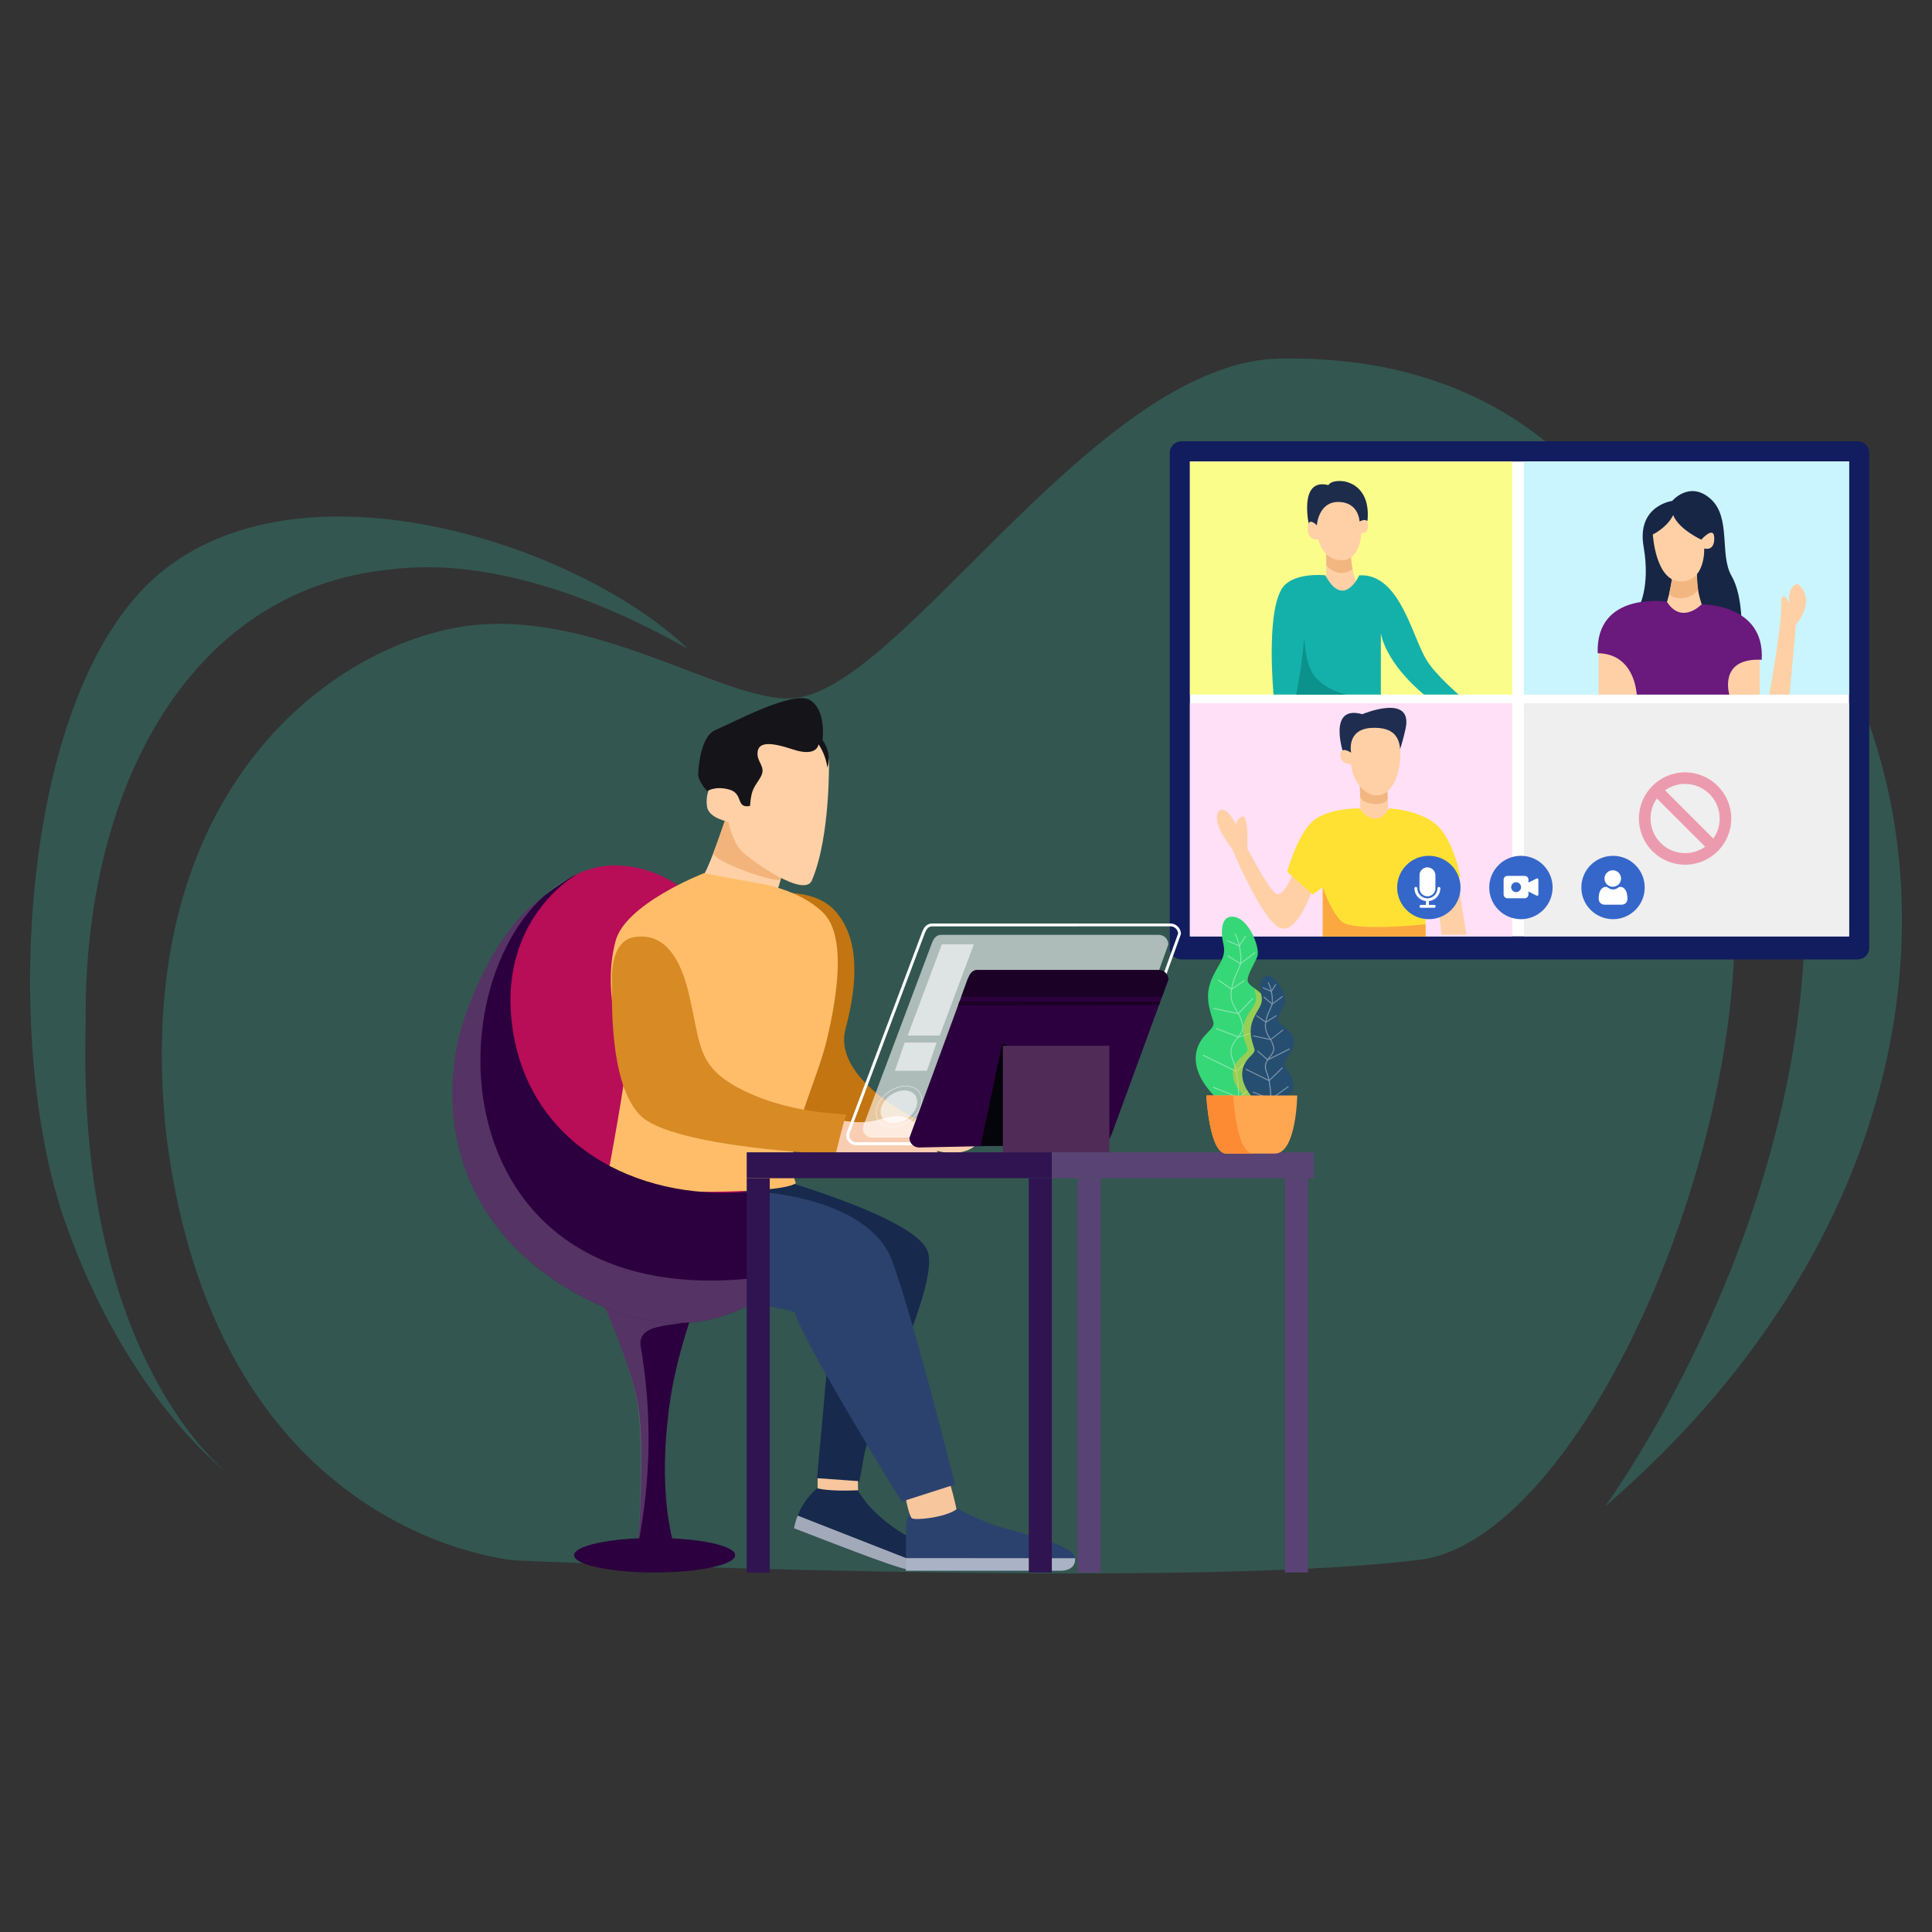 <?xml version="1.0" encoding="utf-8"?>
<!-- Generator: Adobe Illustrator 27.7.0, SVG Export Plug-In . SVG Version: 6.00 Build 0)  -->
<svg version="1.1" id="Layer_1" xmlns="http://www.w3.org/2000/svg" xmlns:xlink="http://www.w3.org/1999/xlink" x="0px" y="0px"
	 viewBox="0 0 3000 3000" style="enable-background:new 0 0 3000 3000;" xml:space="preserve">
<rect x="0" y="0" width="3000" height="3000" fill="#333333" stroke="none"/>
<style type="text/css">
	.st0{opacity:0.2;}
	.st1{fill:#32E0C4;}
	.st2{fill:#111D5E;}
	.st3{fill:#FFFFFF;}
	.st4{fill:#FBFD8A;}
	.st5{fill:#FFD0A6;}
	.st6{fill:#F2B681;}
	.st7{fill:#14B1AB;}
	.st8{fill:#0C928D;}
	.st9{fill:#1D2C4B;}
	.st10{fill:#CAF5FE;}
	.st11{fill:#172645;}
	.st12{fill:#6A197D;}
	.st13{fill:#FFE0F7;}
	.st14{fill:#FFE133;}
	.st15{fill:#FBA840;}
	.st16{fill:#1F2D50;}
	.st17{fill:#EFEFEF;}
	.st18{opacity:0.4;fill:#EA1E4F;enable-background:new    ;}
	.st19{fill:#3567CA;}
	.st20{fill:#17294D;}
	.st21{opacity:0.6;fill:#FFFFFF;enable-background:new    ;}
	.st22{fill:#F7C69D;}
	.st23{fill:#2B426E;}
	.st24{fill:#2C003E;}
	.st25{opacity:0.2;fill:#FFFFFF;enable-background:new    ;}
	.st26{fill:#B80D57;}
	.st27{fill:#F3B47B;}
	.st28{fill:#151419;}
	.st29{fill:#F9CEAE;}
	.st30{fill:#C27511;}
	.st31{fill:#F9CDB2;}
	.st32{fill:#FFBD69;}
	.st33{fill:#D88A25;}
	.st34{fill:none;}
	.st35{opacity:0.6;}
	.st36{fill:none;stroke:#FFFFFF;}
	.st37{fill:#1B0126;}
	.st38{fill:#05040A;}
	.st39{fill:#512B58;}
	.st40{fill:#301451;}
	.st41{fill:#594374;}
	.st42{fill:#36D777;}
	.st43{opacity:0.4;}
	.st44{opacity:0.5;fill:#F9C737;enable-background:new    ;}
	.st45{fill:#264E71;}
	.st46{fill:#FFA750;}
	.st47{fill:#FD8B33;}
</style>
<g>
	<g class="st0">
		<path class="st1" d="M801,2423c0,0-463.5-31.4-542.6-658.7c-60.3-548.9,272.9-772.2,477-793.6c204.1-21.4,411.6,133.3,507.6,111.8
			c169.8-30.9,469.8-530,752.4-525.8c569-5.2,666.9,548.9,689.5,752.8c64.1,418.3-225.8,1092.2-487.9,1113.4
			C1815,2468.6,801,2423,801,2423z"/>
		<path class="st1" d="M2491.9,2339.6c0,0,648.1-878.3,73.5-1625.8C3036.4,975.1,3153,1769.8,2491.9,2339.6z"/>
		<path class="st1" d="M358.2,2291.5c0,0-240.4-173.2-225.1-702.1c-4.4-355.8,155.2-674.3,474.3-705.3
			c150.8-18.6,319.1,43.3,461.2,123.7C900.4,847,480.7,707.7,255.6,884.1S2,1614.1,100.4,1895.6S358.2,2291.5,358.2,2291.5z"/>
	</g>
	<g>
		<path class="st2" d="M1834.3,685.3h1050.3c9.9,0,17.9,8,17.9,17.9v768.7c0,9.9-8,17.9-17.9,17.9H1834.3c-9.9,0-17.9-8-17.9-17.9
			V703.2C1816.4,693.4,1824.5,685.3,1834.3,685.3z"/>
		<rect x="1847.7" y="716.6" class="st3" width="1023.5" height="737.4"/>
		<g>
			<rect x="1847.7" y="716.6" class="st4" width="500.6" height="362"/>
			<g>
				<g>
					<path class="st5" d="M2059.5,853.2V928h54.1c0,0-17.8-44.9-15.7-69.1L2059.5,853.2z"/>
					<path class="st6" d="M2059.5,853.2v24.9c0,0,18.1,21.9,40.8,5.8c-1.9-8.2-2.7-16.6-2.3-25L2059.5,853.2z"/>
				</g>
				<g>
					<path class="st7" d="M2110.6,893.4c63.9-4.1,83.2,99.7,105.5,132.9c12.6,20.9,48.9,52.3,48.9,52.3h-53.7c0,0-56.3-44-67.1-94.9
						v94.9h-166.6c0,0-11.6-120.7,11.7-162.5c15.5-28.7,68.7-22.8,68.7-22.8C2086.5,946.8,2110.6,893.4,2110.6,893.4z"/>
					<path class="st8" d="M2090.4,1078.6h-77.6c5.6-29.1,9.8-58.4,12.4-88c1.3,15.2,3.4,43.9,16.8,60.1
						C2059.7,1072.1,2090.4,1078.6,2090.4,1078.6z"/>
				</g>
				<g>
					<path class="st9" d="M2032.9,817.4c0,0-17.7-76.3,29.9-64.1c5.9-12.6,67-12.6,60.7,55.2L2032.9,817.4z"/>
					<path class="st5" d="M2044.8,815.7c0,0-14.2-15.3-14.2,4.9c0,20.3,16.4,17,16.4,17s6.6,32.3,36.2,32.3
						c29.6,0,30.7-42.2,30.7-42.2s10.4,2.2,10.4-12.1c0-14.3-13.2-5.5-13.2-5.5s-0.6-30-32.3-30.7
						C2047,778.9,2044.8,815.7,2044.8,815.7z"/>
				</g>
			</g>
		</g>
		<g>
			<rect x="2366.2" y="716.6" class="st10" width="505" height="362"/>
			<g>
				<rect x="2482.4" y="1007.1" class="st5" width="58.1" height="71.5"/>
				<rect x="2674.5" y="1016.1" class="st5" width="58.1" height="62.6"/>
				<path class="st11" d="M2543.7,945c0,0,19.6-32,8.5-96c-11.1-64,44.4-71.2,44.4-71.2s26.8-32,59.4-3.3
					c32.6,28.7,13.7,86.8,32.6,119.5c18.9,32.6,15.6,89.4,15.6,89.4s-121.4-6.5-139.7-20.2C2546.3,949.6,2543.7,945,2543.7,945z"/>
				<g>
					<path class="st5" d="M2597.1,892.7c0,0-5,41.7-14.1,53.2s25.8,45.1,43.2,33.6c10.3-6.8,17.8-17,21.2-28.9
						c-8.9-18.9-13-39.7-12.2-60.5L2597.1,892.7z"/>
					<path class="st6" d="M2597.1,892.7c0,0-1.5,12.6-4.7,27.1c-2.1,9.5,29.1,16.1,44.5-3.6c-1.4-8.6-1.9-17.3-1.7-26.1
						L2597.1,892.7z"/>
				</g>
				<path class="st12" d="M2588.2,934.2c23.3,36.6,54.1,4.2,54.1,4.2s98.4-1.3,93.3,86.1c-67.9-3.4-50.3,54.1-50.3,54.1h-143.9
					c0,0-1.9-63.5-60.5-64.3C2477.7,917.6,2588.2,934.2,2588.2,934.2z"/>
				<path class="st5" d="M2778.3,937.3c0,0-3.5-28.1,13.6-30.6c29.6,26.6-3,63-3,63l-10.2,108.9h-31.3c0,0,21.5-118.2,18.3-146.4
					C2769.4,915.2,2778.3,937.3,2778.3,937.3z"/>
				<path class="st5" d="M2566.5,829.9c0,0,22.1-10.5,31.6-30.1c8.5,22.1,43.7,38.2,43.7,38.2s20.1-23.1,20.1-2
					c0,21.1-15.6,15.6-15.6,15.6s2.5,51.2-36.6,51.2S2566.5,829.9,2566.5,829.9z"/>
			</g>
		</g>
		<g>
			<rect x="1847.7" y="1092" class="st13" width="500.6" height="362"/>
			<g>
				<path class="st5" d="M2039.3,1377.6c0,0-22.9,72.1-50.6,63.7s-75.8-124-75.8-124s-31.3-37.3-21.7-55.4
					c9.6-18.1,28.9,19.3,28.9,19.3s-2.4-7.2,8.4-13.2c10.8-6,8.4,49.3,8.4,49.3s33.7,66.2,45.7,71c12,4.8,28.9-40.9,28.9-40.9
					L2039.3,1377.6z"/>
				<path class="st5" d="M2261.5,1354.6l15.7,96.8h-38.9c0,0-4.6-50.9-13-73.1L2261.5,1354.6z"/>
				<g>
					<path class="st5" d="M2111.5,1214c0,0,1.6,52.6,0,60.8c-1.6,8.2,44.9,2.7,44.9,2.7l-2.7-63.6L2111.5,1214z"/>
					<path class="st6" d="M2111.5,1214c0,0,0.3,9.1,0.5,21.7c0.3,14.4,39.4,17.4,42.8,4.7l-1.1-26.3L2111.5,1214z"/>
				</g>
				<path class="st14" d="M1998.7,1353.6c0,0,15.8-57.5,39.7-78.4c23.9-20.9,72.7-20,72.7-20s23.8,36.2,46.3,0
					c0,0,49.5,2.7,74.9,27.1c25.4,24.4,35.2,78.7,35.2,78.7l-40,34.9l-13.9-18.3v76.5H2054v-76.4l-15.6,11.4L1998.7,1353.6z"/>
				<path class="st15" d="M2082.7,1430.4c17.2,17.2,130.9,4.8,130.9,4.8v18.9H2054v-76.4C2054,1377.6,2065.5,1413.3,2082.7,1430.4z"
					/>
				<g>
					<path class="st16" d="M2086.3,1171L2086.3,1171c-0.1-0.2-26.1-77.5,29.1-62c0,0,80-33.6,67,23.3c-13,56.9-17.2,40.4-17.2,40.4
						s-3.5-29.9-26.2-33.9c-22.7-4-30.3,29.4-40.5,33.9"/>
					<path class="st5" d="M2098,1168.8c0,0-7.8-36.3,31.3-38.5c39.2-2.1,47,18.5,44.9,49.2s-16.3,55.6-36.3,55.6
						c-20.1,0-38.4-24.2-39.9-48.4c0,0-17.2,0-16.7-14.6C2081.9,1157.5,2098,1168.8,2098,1168.8z"/>
				</g>
			</g>
		</g>
		<g>
			<rect x="2366.2" y="1092" class="st17" width="505" height="362"/>
			<g>
				<path class="st18" d="M2616.6,1199.3c-39.6,0-71.7,32.1-71.7,71.7c0,39.6,32.1,71.7,71.7,71.7c39.6,0,71.7-32.1,71.7-71.7v0
					C2688.2,1231.4,2656.1,1199.4,2616.6,1199.3z M2616.6,1324.7c-29.7,0-53.7-24.1-53.7-53.7c0-11.2,3.4-22.1,9.9-31.1l74.9,74.9
					C2638.7,1321.3,2627.8,1324.7,2616.6,1324.7z M2660.4,1302.1l-74.9-74.9c9.1-6.5,20-10,31.1-9.9c29.7,0,53.7,24.1,53.7,53.7
					C2670.4,1282.1,2666.9,1293,2660.4,1302.1L2660.4,1302.1z"/>
			</g>
		</g>
		<g>
			<g>
				<circle class="st19" cx="2218.7" cy="1378.1" r="49.2"/>
				<g>
					<g>
						<path class="st3" d="M2236.6,1379.2c-0.1-1.2-1.3-2.1-2.5-2c-1,0.1-1.8,0.9-2,2c0,8.7-7,15.7-15.6,15.7
							c-8.7,0-15.7-7-15.7-15.6c0,0,0-0.1,0-0.1c-0.1-1.2-1.3-2.1-2.5-2c-1,0.1-1.8,0.9-2,2c0,10.3,7.7,18.9,17.9,20v5.9h-8
							c-1.2,0.1-2.1,1.3-2,2.5c0.1,1,0.9,1.8,2,2h20.6c1.2,0.1,2.3-0.7,2.5-2s-0.7-2.3-2-2.5c-0.2,0-0.4,0-0.5,0h-8v-5.9
							C2228.9,1398.2,2236.6,1389.5,2236.6,1379.2z"/>
					</g>
					<g>
						<path class="st3" d="M2216.5,1346.8c-6.8,0-12.3,5.5-12.3,12.4v20c-0.1,6.8,5.3,12.5,12.1,12.6c6.8,0.1,12.5-5.3,12.6-12.1
							c0-0.2,0-0.3,0-0.5v-20.1C2228.8,1352.3,2223.3,1346.8,2216.5,1346.8z"/>
					</g>
				</g>
			</g>
			<g>
				<circle class="st19" cx="2361.7" cy="1378.1" r="49.2"/>
				<g>
					<path class="st3" d="M2387.9,1364.3c-0.6-0.4-1.3-0.4-1.9-0.1l-12.6,6.3v-4.6c0-3.2-2.6-5.8-5.8-5.8h-27
						c-3.2,0-5.8,2.6-5.8,5.8v23.1c0,3.2,2.6,5.8,5.8,5.8h27c3.2,0,5.8-2.6,5.8-5.8v-4.6l12.6,6.3c1,0.5,2.1,0.1,2.6-0.9
						c0.1-0.3,0.2-0.6,0.2-0.9V1366C2388.8,1365.3,2388.5,1364.7,2387.9,1364.3z M2354.2,1385.3c-4.3,0-7.7-3.5-7.7-7.7
						c0-4.3,3.5-7.7,7.7-7.7s7.7,3.5,7.7,7.7l0,0l0,0C2361.9,1381.8,2358.4,1385.3,2354.2,1385.3L2354.2,1385.3z"/>
				</g>
			</g>
			<g>
				<circle class="st19" cx="2504.7" cy="1378.1" r="49.2"/>
				<g>
					<path class="st3" d="M2504.3,1377c7.1,0,12.9-5.7,12.9-12.8c0-3.4-1.4-6.7-3.8-9.1c-5-5-13.2-5-18.2,0l0,0c-5,5-5,13.2,0,18.2
						C2497.7,1375.7,2500.9,1377,2504.3,1377L2504.3,1377z"/>
					<path class="st3" d="M2526.9,1392.4c-0.1-1.1-0.2-2.3-0.4-3.4c-0.2-1.1-0.5-2.3-0.8-3.4c-0.4-1.1-0.8-2.2-1.4-3.2
						c-0.6-1-1.3-1.9-2.1-2.7c-0.9-0.8-1.9-1.5-3-1.9c-1.2-0.5-2.5-0.7-3.9-0.7c-0.8,0.1-1.5,0.4-2.1,0.9c-0.6,0.4-1.3,0.9-2.2,1.4
						c-0.9,0.5-1.8,0.9-2.8,1.2c-2.2,0.7-4.7,0.7-6.9,0c-1-0.3-1.9-0.7-2.8-1.2c-0.8-0.5-1.5-1-2.2-1.4c-0.6-0.5-1.3-0.8-2.1-0.9
						c-1.3,0-2.6,0.2-3.9,0.7c-1.1,0.4-2.1,1.1-3,1.9c-0.8,0.8-1.5,1.7-2.1,2.7c-0.6,1-1,2.1-1.4,3.2c-0.4,1.1-0.6,2.2-0.8,3.4
						c-0.2,1.1-0.4,2.2-0.4,3.4c-0.1,1-0.1,2.1-0.1,3.2c-0.1,2.5,0.9,4.9,2.6,6.7c1.9,1.7,4.3,2.6,6.8,2.5h25.8
						c2.5,0.1,4.9-0.8,6.8-2.5c1.8-1.8,2.7-4.2,2.6-6.7C2527,1394.5,2527,1393.4,2526.9,1392.4L2526.9,1392.4z"/>
				</g>
			</g>
		</g>
	</g>
	<g>
		<g>
			<path class="st20" d="M1273.2,2307.6c-21,16.1-35.3,39.4-40.3,65.5c45.1,17.3,157.2,61.5,175.3,63.6c18.1,2.1,38.4-6.3,39.6-24
				c1.3-17.7-47.6-17.3-100.7-77.1c-7.9-9.7-14.9-20.1-20.7-31.2L1273.2,2307.6z"/>
			<path class="st21" d="M1238.6,2353.4c-2.5,6.3-4.4,12.9-5.7,19.7c45.1,17.3,157.2,61.5,175.3,63.6c9.7,1.2,19.6-0.9,28.1-5.8
				L1238.6,2353.4z"/>
		</g>
		<path class="st22" d="M1269.6,2294.5v16.6c0,0,15.6,5.1,62.8,3c-0.4-11.8,0-22.3,0-22.3L1269.6,2294.5z"/>
		<path class="st20" d="M1193.7,1825.9c-5.6,0,230.6,63,247.2,118.5c16.7,55.6-88.9,257.4-99.1,315.7s-8.3,39.8-8.3,39.8l-64.8-4.6
			c0,0,14.8-157.4,21.3-242.6c6.5-85.2-118.5-136.1-118.5-136.1S1199.2,1825.9,1193.7,1825.9z"/>
	</g>
	<g>
		<g>
			<path class="st23" d="M1415,2351c0,0-8.3-1.9-8.3,27.8v60.2h237c0,0,26.9,2.8,25.9-19.4s-96.3-40.7-129.6-52.8
				c-22.1-8.3-43.5-18.5-63.9-30.6L1415,2351z"/>
			<path class="st21" d="M1406.6,2419.4v19.6h237c0,0,26.9,2.8,25.9-19.4L1406.6,2419.4z"/>
		</g>
		<path class="st22" d="M1405.7,2323.2c0,0,5.6,30.6,10.2,34.3c4.6,3.7,51.8-0.9,69.4-13.9c-3.5-16.6-7.8-33-13-49.1L1405.7,2323.2z
			"/>
		<path class="st23" d="M1179.3,1850.9c0,0,170.6,8.2,206.6,108.4c36,100.1,97,345.8,97,345.8l-82.9,26.6
			c0,0-156.5-253.5-165.9-294.2c-37.4-10.8-46.6-5.4-54.8-21.8c-9.3-18.6,0-40.8,0-40.8L1179.3,1850.9z"/>
	</g>
	<g>
		<g>
			<path class="st24" d="M932.5,2013.9c0,0,47.2,103.2,58.3,169c11.1,65.8,0,219,0,219h56.5c0,0-25-73.1-10.2-199.1
				c7.4-83.3,41.7-174.1,41.7-174.1L932.5,2013.9z"/>
			<path class="st25" d="M932.5,2013.9c0,0,46.4,101.4,57.5,167.1c11.1,65.7,0.8,220.8,0.8,220.8v-3.3
				c20.3-101.8,21.7-206.5,3.9-308.8c-6.2-45.6,89.3-23.5,82.4-49.2L932.5,2013.9z"/>
		</g>
		<ellipse class="st24" cx="1016.5" cy="2414.9" rx="125.1" ry="26.8"/>
	</g>
	<path class="st26" d="M874.9,1370.5c24.6-18.5,54.8-27.9,85.6-26.6c52.2,2,98.2,28.4,131.5,63.6c33.3,35.2,20.8,391.2,67.6,448.2
		c46.8,57-166.7,70.4-237,25.9s-167.6-103.7-165.7-253.7c-1.9-104.6,52.6-194,86-228C876.3,1365.9,874.9,1370.5,874.9,1370.5z"/>
	<g>
		<path class="st5" d="M1127,1270.4c0,0-24.1,72.2-33.3,86.1c-9.3,13.9,82.4,32.4,111.1,32.4c7.4-19.7,12.4-40.2,14.8-61.1
			L1127,1270.4z"/>
		<path class="st27" d="M1127,1270.4c0,0-9.2,27.6-18.9,53.2c-5.2,13.8,101.8,49.9,104.1,41.9c3.6-12.3,6.1-24.9,7.4-37.7
			L1127,1270.4z"/>
	</g>
	<g>
		<path class="st5" d="M1287.2,1179.8c0,0,2.6,118.5-26.2,186.5c-10.5,29.9-94.6-30-109.2-44.6c-14.7-14.6-20.7-45.7-20.7-45.7
			s-30.6-5.3-33.3-23.5c-2.3-16,2.7-32.1,13.5-44c8.5-8.2,20.8-36.7,49.7-56.7s36.2-20,66.9-15.6c17.7,2.2,34.4,9.2,48.3,20.4
			L1287.2,1179.8z"/>
		<path class="st28" d="M1098.1,1228.5c0,0-14.5-15.6-14-27c0.6-11.4,4.1-58.9,27.3-68.2s120.5-62.4,146.4-46.2
			c25.9,16.2,19.4,62.2,19.4,62.2c9.3,12.2,12.1,28.2,7.6,42.8c-1.8-13-6.5-25.4-13.7-36.4c0,0-1.9,20.6-39.8,8
			c-37.9-12.6-53.8-10.7-55,4.8s13.6,21.8,5.2,37.3c-8.4,15.5-14.9,16.7-16.9,45.7c-22.5,4.1-9.8-19.1-31.9-25.4
			S1098.1,1228.5,1098.1,1228.5z"/>
	</g>
	<path class="st29" d="M1415.8,1736.4c0,0,80.5,2.1,97.6,20.7c17.1,18.5-8.6,33.5-36.3,33.5s-104.7-33.5-104.7-33.5L1415.8,1736.4z"
		/>
	<path class="st30" d="M1187.1,1388.9c0,0,74.1-14.8,110.2,26.1c36.1,40.9,36.1,105.9,15.6,183c-20.5,77,109.5,139.6,109.5,139.6
		l-26.5,28.9c0,0-156.5,8.4-192.6-42.1C1167.3,1673.8,1187.1,1388.9,1187.1,1388.9z"/>
	<path class="st31" d="M1296.1,1737.1c0,0,32,10,62.7,2.9c30.6-7.1,42-15,69.1,10c27.1,24.9,41.3,49.2,9.3,57
		c-32.1,7.8-152.4-10-156.7-27.1S1296.1,1737.1,1296.1,1737.1z"/>
	<path class="st32" d="M1093,1355.9c0,0-124.3,48.1-137.6,107.1c-22.9,89.1,18.1,173.3,14.4,208.2c-3.6,34.9-30.1,176.9-30.1,176.9
		s264.8,10.8,296.1-10.8c-21.7-55.4,31.3-151.7,48.1-222.7s30.5-162.6-6.5-198.2s-96.2-44.2-96.2-44.2L1093,1355.9z"/>
	<g>
		<path class="st24" d="M896.5,1357.2c0,0-127.6,69.8-99.9,244.4s189,262.4,361.1,249.2c38.9,13.3,42,160.3,15.4,171.3
			s-119.8,73.6-276.6-12.5c-156.8-86.1-209.4-228.9-190.2-363.1c3.8-55.3,53.5-184.2,119.7-240.4
			C877.3,1363.9,896.5,1357.2,896.5,1357.2z"/>
		<path class="st25" d="M896.5,1357.2L896.5,1357.2C667,1458.4,653.1,2054,1188.9,1982.5c-2.2,19.9-7.6,36.1-15.8,39.5
			c-26.6,11-119.8,73.6-276.6-12.5s-209.4-228.9-190.2-363.1c3.8-55.3,53.5-184.2,119.7-240.4
			C877.3,1363.9,896.5,1357.2,896.5,1357.2z"/>
	</g>
	<path class="st33" d="M950.2,1517.1c0.4,29.9-5.6,163.5,43.5,214.4c49.1,50.9,303.7,61.1,303.7,61.1s13.9-57.4,16.7-61.1
		c2.8-3.7-89.8,1.9-175-46.3c-56.5-34.3-50.9-63-69.4-141.7c-18.5-78.7-52.8-94.3-87-88C965.3,1458.9,950.3,1478.4,950.2,1517.1z"/>
	<g>
		<path class="st21" d="M1461.5,1451.6h337.6c8.3-0.1,15.1,6.6,15.1,14.9l-102.7,285c-4.3,9.9-6.8,14.9-15.1,14.9h-341.9
			c-7.7,0.4-14.2-5.5-14.6-13.2c-0.1-1.7,0.2-3.5,0.7-5.1l105.7-281.6C1449.3,1458,1453.1,1451.6,1461.5,1451.6z"/>
		<g>
			<path class="st34" d="M1447.3,1434h369.9c9.1-0.1,16.5,7.2,16.6,16.3L1721.3,1762c-4.7,10.8-7.4,16.3-16.6,16.3h-374.6
				c-8.4,0.4-15.5-6-15.9-14.4c-0.1-1.9,0.2-3.8,0.8-5.6l115.8-307.9C1434,1441,1438.1,1434,1447.3,1434z"/>
			<path class="st3" d="M1447.3,1438.5c-2.7-0.1-5.4,1.1-7.1,3.2c-1.8,2.1-3.5,5.3-5.2,10.1l0,0l0,0l-115.7,307.8
				c-1,3.7-0.6,7.1,1.4,9.6c2.3,2.9,5.8,4.6,9.5,4.5h374.6c5.9,0,7.7-2.6,12.4-13.5l112.2-310.7c-0.5-6.3-5.8-11.2-12.1-11.1
				L1447.3,1438.5 M1447.3,1434h369.9c9.1-0.1,16.5,7.2,16.6,16.3L1721.3,1762c-4.7,10.8-7.4,16.3-16.6,16.3h-374.6
				c-9.1,0-18.7-7.6-15.2-20l115.8-307.9C1434,1441,1438.1,1434,1447.3,1434L1447.3,1434z"/>
		</g>
		<g>
			<path class="st21" d="M1462.5,1466.3h49.7l-53,141.7h-49.7L1462.5,1466.3z"/>
			<path class="st21" d="M1404.8,1618.9h49.7l-15.2,43.8h-49.7L1404.8,1618.9z"/>
		</g>
		<g>
			
				<ellipse transform="matrix(0.819 -0.574 0.574 0.819 -733.62 1112.235)" class="st21" cx="1395.6" cy="1718.6" rx="31" ry="22.3"/>
			<g class="st35">
				
					<ellipse transform="matrix(0.819 -0.574 0.574 0.819 -733.268 1112.121)" class="st34" cx="1395.6" cy="1718" rx="41" ry="29.8"/>
				
					<ellipse transform="matrix(0.819 -0.574 0.574 0.819 -733.268 1112.121)" class="st36" cx="1395.6" cy="1718" rx="38.7" ry="27.6"/>
			</g>
		</g>
		<g>
			<path class="st24" d="M1517.6,1506.2H1799c8.3-0.1,15.1,6.6,15.2,14.9l-87.9,239.9c-3.7,8.6-6.8,14.9-15.2,14.9l-283.8,5.9
				c-8.3,0.1-15.1-6.6-15.2-14.9l90.3-245.8C1505.6,1513.1,1509.2,1506.2,1517.6,1506.2z"/>
			<path class="st37" d="M1517.6,1506.2H1799c8.3-0.1,15.1,6.6,15.2,14.9l-9.9,27.1l-311.8-0.2l9.9-26.9
				C1505.6,1513.1,1509.2,1506.2,1517.6,1506.2z"/>
			<path class="st37" d="M1801.7,1555.2l-2,5.5l-312,0.2l2.2-6L1801.7,1555.2z"/>
		</g>
		<g>
			<path class="st38" d="M1556,1621.7l-33.2,157.6h40v-157.6H1556z"/>
			<rect x="1557.2" y="1623.9" class="st39" width="165.4" height="165.4"/>
		</g>
	</g>
	<g>
		<rect x="1159.5" y="1789.3" class="st40" width="473.7" height="40.2"/>
		<rect x="1159.5" y="1829.5" class="st40" width="35.8" height="612.3"/>
		<rect x="1597.5" y="1829.5" class="st40" width="35.8" height="612.3"/>
		<rect x="1673.4" y="1829.5" class="st41" width="35.8" height="612.3"/>
		<rect x="1995.2" y="1829.5" class="st41" width="35.8" height="612.3"/>
		<rect x="1633.2" y="1789.3" class="st41" width="406.7" height="40.2"/>
	</g>
	<g>
		<g>
			<g>
				<g>
					<path class="st42" d="M1931.4,1704.4c0,0,43.4-10.6,40.6-36.1s-15.9-31.9-20.2-45.7s28-34.2,20.4-58.5s-32-30.8-34.5-39.8
						s10.2-27,14.7-39.2c4.5-12.3-11.5-55.2-33.7-60.9c-22.2-5.7-24.1,19.8-18.9,42.5s-10.9,32-20.3,58.9s1.9,50.1,4.7,61.5
						c2.8,11.3-17.5,17.5-25,40.6c-7.6,23.1,1.4,52.4,34.9,82.1S1931.4,1704.4,1931.4,1704.4z"/>
				</g>
			</g>
			<g>
				<g class="st43">
					<g>
						<path class="st3" d="M1924,1713.3c0-0.4,2-41.4-9.2-68.6c-6.3-15.4,0.5-24,7.2-32.4c5-6.3,9.7-12.2,8.5-20.5
							c-1.6-7.9-4.7-15.4-9.3-22c-5-8.4-9.7-16.4-8.9-27.2c1.1-11.4,4.3-22.5,9.5-32.7c1.6-3.5,3.1-6.9,4.3-10.3
							c4.4-12.4-1.7-40.5-7.9-50.3l-1.3,0.8c5.9,9.4,12,37.1,7.8,49c-1.2,3.4-2.7,6.7-4.3,10.2c-5.3,10.4-8.5,21.6-9.6,33.2
							c-0.9,11.3,4.2,19.8,9.1,28.1c4.4,6.5,7.5,13.8,9.1,21.5c1.1,7.6-3.4,13.3-8.2,19.3c-6.6,8.3-14,17.8-7.4,34
							c11.1,26.9,9.1,67.5,9.1,67.9L1924,1713.3z"/>
					</g>
					<g>
						<path class="st3" d="M1924.6,1469.8l10.3-16l-1.3-0.8l-9.6,14.9l-18.5-8.2l-0.6,1.4L1924.6,1469.8z"/>
					</g>
					<g>
						<path class="st3" d="M1926.1,1497.5l23.3-17.9l-0.9-1.2l-22.5,17.3l-19.1-12.2l-0.8,1.3L1926.1,1497.5z"/>
					</g>
					<g>
						<path class="st3" d="M1912.2,1537.1l20.7-13.9l-0.8-1.3l-19.8,13.3l-20.1-14.2l-0.9,1.3L1912.2,1537.1z"/>
					</g>
					<g>
						<path class="st3" d="M1923,1574.9l23.3-24.5l-1.1-1.1l-22.7,23.9l-38-8.2l-0.3,1.5L1923,1574.9z"/>
					</g>
					<g>
						<path class="st3" d="M1923.2,1611.2l0.3-0.1l36-11.5l-0.4-1.5l-35.7,11.5l-34.8-13.3l-0.5,1.4L1923.2,1611.2z"/>
					</g>
					<g>
						<path class="st3" d="M1919.7,1664.7l29.8-29.1l-1.1-1.1l-29,28.3l-50.9-25l-0.7,1.4L1919.7,1664.7z"/>
					</g>
					<g>
						<path class="st3" d="M1923.5,1705l38.8-27.9l-0.9-1.2l-38.1,27.4l-39.2-15.7l-0.6,1.4L1923.5,1705z"/>
					</g>
				</g>
			</g>
		</g>
		<g>
			<path class="st44" d="M1972.1,1564.2c-4.7-14.9-15.8-23.2-24.2-29.4c0.3,3.1,0.9,6.1,1.7,9c4.2,15.8-8.8,22.3-16.5,41.2
				c-7.7,18.9,1.5,35.1,3.8,43c2.3,7.9-14.2,12.2-20.4,28.4c-5.2,13.6-0.8,30.2,16.8,47.4c8.4-2.4,41.1-13.3,38.6-35.5
				c-2.8-25.5-15.9-31.9-20.2-45.7S1979.8,1588.5,1972.1,1564.2z"/>
			<g>
				<path class="st45" d="M1980.6,1710.2c0,0,30.1-7.3,28.1-25c-2-17.6-11-22.1-14-31.6s19.4-23.7,14.1-40.5
					c-5.3-16.8-22.2-21.3-23.9-27.5c-1.7-6.2,7-18.7,10.2-27.2s-8-38.2-23.3-42.2c-15.4-3.9-16.7,13.7-13.1,29.4
					c3.6,15.7-7.5,22.1-14.1,40.8c-6.5,18.7,1.3,34.7,3.3,42.5c2,7.8-12.1,12.1-17.3,28.1c-5.2,16,1,36.3,24.2,56.9
					C1978,1734.6,1980.6,1710.2,1980.6,1710.2z"/>
			</g>
			<g class="st43">
				<g>
					<path class="st3" d="M1974.1,1713.3c0-0.3,1.4-29.5-6.6-48.9c-4.5-10.8,0.4-16.9,5-22.9c3.6-4.5,6.9-8.8,6.1-14.7
						c-1.1-5.6-3.4-11-6.6-15.8c-4.1-5.5-6.4-12.3-6.3-19.2c0.8-8.1,3-15.9,6.7-23.2c1.1-2.5,2.2-4.9,3.1-7.4
						c3.2-8.9-1.2-28.9-5.7-36l-1.3,0.8c4.2,6.7,8.5,26.3,5.5,34.7c-0.9,2.4-1.9,4.8-3,7.2c-3.8,7.4-6.1,15.4-6.9,23.7
						c-0.1,7.2,2.2,14.3,6.5,20.1c3.1,4.6,5.3,9.8,6.4,15.2c0.8,5.3-2.4,9.3-5.8,13.6c-4.7,6-10.1,12.7-5.3,24.4
						c7.9,19.1,6.5,47.9,6.4,48.2L1974.1,1713.3z"/>
				</g>
				<g>
					<path class="st3" d="M1974.4,1540.4l7.4-11.5l-1.3-0.8l-6.7,10.4l-13-5.8l-0.6,1.4L1974.4,1540.4z"/>
				</g>
				<g>
					<path class="st3" d="M1975.3,1560.1l16.8-12.3l-0.9-1.2l-15.8,11.6l-12.7-10.8l-1,1.2L1975.3,1560.1z"/>
				</g>
				<g>
					<path class="st3" d="M1965.5,1588.2l17.1-10.6l-0.8-1.3l-16.3,10l-14.2-10l-0.9,1.2L1965.5,1588.2z"/>
				</g>
				<g>
					<path class="st3" d="M1973.2,1615.1l19.7-15.4l-0.9-1.2l-19.1,15l-27-5.8l-0.3,1.5L1973.2,1615.1z"/>
				</g>
				<g>
					<path class="st3" d="M1968.4,1646.7l34.7-17.4l-0.7-1.4l-33.8,16.9l-15.6-13.6l-1,1.2L1968.4,1646.7z"/>
				</g>
				<g>
					<path class="st3" d="M1970.9,1679l21.3-20.8l-1.1-1.1l-20.5,20l-36.1-17.7l-0.7,1.4L1970.9,1679z"/>
				</g>
				<g>
					<path class="st3" d="M1973.5,1707.6l27.7-19.9l-0.9-1.2l-27,19.4l-27.8-11.1l-0.6,1.4L1973.5,1707.6z"/>
				</g>
			</g>
		</g>
		<path class="st46" d="M2014.3,1701h-141.1c0,0,4.4,90.3,30.9,90.3h75.4C2013.3,1791.3,2014.3,1701,2014.3,1701z"/>
		<path class="st47" d="M1915,1701h-41.8c0,0,4.4,90.3,30.9,90.3h41.8C1919.4,1791.3,1915,1701,1915,1701z"/>
	</g>
</g>
</svg>
